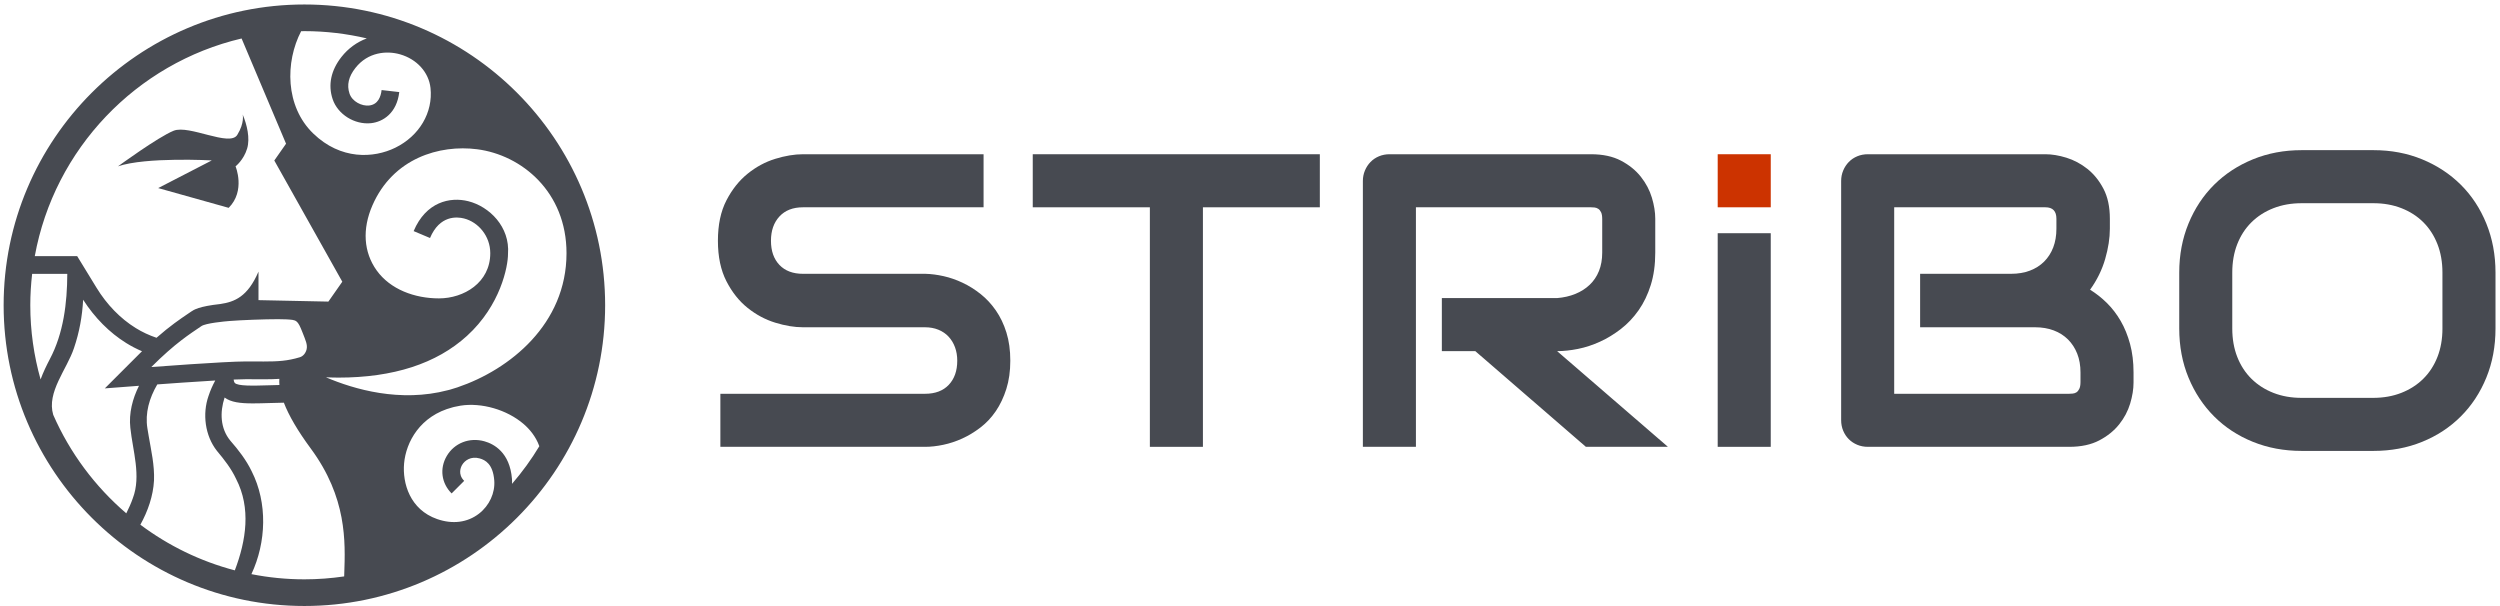<?xml version="1.0" encoding="UTF-8"?> <svg xmlns="http://www.w3.org/2000/svg" width="532" height="129" viewBox="0 0 532 129" fill="none"> <path d="M211.932 66.082C210.991 64.722 209.913 63.557 208.697 62.587C207.481 61.618 206.2 60.814 204.854 60.177C203.508 59.541 202.155 59.07 200.794 58.766C199.433 58.462 198.145 58.296 196.93 58.267H196.843H170.878C168.736 58.267 167.064 57.637 165.863 56.378C164.662 55.119 164.061 53.404 164.061 51.233C164.061 49.091 164.661 47.369 165.863 46.066C167.064 44.763 168.736 44.112 170.878 44.112H209.304V32.823H170.878C169.054 32.823 167.086 33.149 164.973 33.8C162.86 34.451 160.899 35.508 159.09 36.97C157.281 38.432 155.775 40.328 154.574 42.658C153.373 44.988 152.772 47.847 152.772 51.233C152.772 54.62 153.372 57.485 154.574 59.83C155.775 62.175 157.28 64.071 159.09 65.518C160.899 66.966 162.86 68.015 164.973 68.666C167.086 69.317 169.054 69.643 170.878 69.643H196.843C197.885 69.643 198.833 69.817 199.687 70.164C200.541 70.511 201.264 71.004 201.858 71.64C202.451 72.277 202.907 73.029 203.226 73.898C203.544 74.766 203.704 75.722 203.704 76.764C203.704 78.906 203.103 80.614 201.902 81.887C200.701 83.161 199.015 83.797 196.844 83.797H153.295V95.086H196.844C198.06 95.086 199.355 94.941 200.73 94.652C202.105 94.363 203.458 93.914 204.79 93.306C206.121 92.698 207.409 91.917 208.654 90.961C209.898 90.006 210.984 88.848 211.91 87.487C212.836 86.127 213.582 84.556 214.146 82.776C214.71 80.996 214.993 78.992 214.993 76.762C214.993 74.533 214.718 72.536 214.168 70.77C213.618 69.006 212.872 67.443 211.932 66.082Z" fill="#474A51"></path> <path d="M219.769 44.112H244.692V95.086H255.981V44.112H280.86V32.823H219.769V44.112Z" fill="#474A51"></path> <path d="M335.806 74.245C337.383 73.927 338.946 73.413 340.495 72.704C342.043 71.995 343.527 71.091 344.945 69.99C346.363 68.89 347.615 67.566 348.701 66.017C349.786 64.469 350.647 62.681 351.284 60.655C351.92 58.629 352.239 56.328 352.239 53.751V46.543C352.239 45.154 352 43.663 351.523 42.071C351.045 40.479 350.264 38.996 349.178 37.62C348.092 36.245 346.681 35.102 344.945 34.19C343.208 33.278 341.081 32.822 338.562 32.822H295.707C294.896 32.822 294.144 32.967 293.449 33.256C292.754 33.546 292.153 33.951 291.647 34.472C291.14 34.993 290.742 35.601 290.453 36.296C290.163 36.991 290.019 37.729 290.019 38.51V95.085H301.308V44.111H338.562C338.793 44.111 339.047 44.126 339.322 44.154C339.597 44.183 339.857 44.277 340.104 44.436C340.35 44.595 340.553 44.842 340.712 45.174C340.871 45.507 340.951 45.992 340.951 46.629V53.75C340.951 55.226 340.719 56.536 340.256 57.679C339.793 58.823 339.134 59.8 338.28 60.61C337.426 61.421 336.413 62.065 335.241 62.542C334.069 63.02 332.773 63.317 331.355 63.432H306.824V74.721H313.943L337.476 95.085H354.931L331.354 74.721C332.745 74.722 334.228 74.563 335.806 74.245Z" fill="#474A51"></path> <path d="M451.28 68.296C450.44 66.849 449.463 65.575 448.349 64.475C447.234 63.375 446.04 62.434 444.767 61.653C446.243 59.598 447.314 57.42 447.98 55.118C448.645 52.817 448.979 50.667 448.979 48.67V46.542C448.979 44.024 448.523 41.896 447.611 40.159C446.699 38.422 445.555 37.011 444.181 35.926C442.805 34.841 441.322 34.052 439.731 33.56C438.138 33.068 436.648 32.822 435.259 32.822H397.484C396.673 32.822 395.921 32.967 395.226 33.256C394.531 33.546 393.93 33.951 393.424 34.472C392.917 34.993 392.519 35.601 392.23 36.296C391.94 36.991 391.796 37.729 391.796 38.51V89.397C391.796 90.208 391.94 90.96 392.23 91.655C392.519 92.35 392.917 92.951 393.424 93.457C393.93 93.964 394.531 94.362 395.226 94.651C395.921 94.941 396.673 95.085 397.484 95.085H440.339C442.857 95.085 444.985 94.629 446.722 93.717C448.459 92.805 449.87 91.669 450.955 90.309C452.04 88.949 452.822 87.472 453.3 85.88C453.778 84.288 454.016 82.797 454.016 81.408V79.237C454.016 77.037 453.769 75.025 453.278 73.202C452.785 71.379 452.119 69.744 451.28 68.296ZM442.727 81.322C442.727 81.93 442.64 82.408 442.467 82.755C442.293 83.102 442.09 83.349 441.859 83.493C441.627 83.638 441.367 83.725 441.077 83.753C440.787 83.782 440.541 83.796 440.339 83.796H403.085V44.111H435.259C436.822 44.111 437.604 44.922 437.604 46.542V48.67C437.604 50.146 437.379 51.471 436.931 52.643C436.482 53.815 435.838 54.821 434.999 55.661C434.159 56.501 433.146 57.145 431.96 57.593C430.773 58.042 429.442 58.266 427.965 58.266H408.601V69.642H433.045C434.521 69.642 435.852 69.866 437.04 70.315C438.226 70.764 439.24 71.408 440.079 72.247C440.918 73.087 441.569 74.092 442.033 75.265C442.496 76.437 442.728 77.762 442.728 79.238V81.322H442.727Z" fill="#474A51"></path> <path d="M529.088 47.563C527.785 44.365 525.976 41.615 523.661 39.313C521.345 37.012 518.603 35.21 515.433 33.907C512.263 32.604 508.812 31.953 505.078 31.953H489.794C486.06 31.953 482.6 32.604 479.417 33.907C476.233 35.21 473.482 37.011 471.167 39.313C468.851 41.614 467.034 44.364 465.718 47.563C464.401 50.762 463.742 54.243 463.742 58.005V69.902C463.742 73.694 464.4 77.182 465.718 80.366C467.034 83.55 468.851 86.3 471.167 88.616C473.482 90.932 476.232 92.734 479.417 94.022C482.6 95.31 486.06 95.954 489.794 95.954H505.078C508.812 95.954 512.264 95.31 515.433 94.022C518.603 92.734 521.345 90.932 523.661 88.616C525.976 86.3 527.786 83.551 529.088 80.366C530.391 77.182 531.042 73.694 531.042 69.902V58.005C531.041 54.243 530.39 50.762 529.088 47.563ZM519.752 69.903C519.752 72.132 519.397 74.151 518.688 75.96C517.978 77.769 516.973 79.318 515.67 80.606C514.367 81.894 512.811 82.893 511.002 83.602C509.192 84.312 507.188 84.666 504.988 84.666H489.791C487.59 84.666 485.586 84.312 483.777 83.602C481.967 82.893 480.412 81.894 479.109 80.606C477.806 79.318 476.8 77.769 476.091 75.96C475.381 74.151 475.027 72.132 475.027 69.903V58.006C475.027 55.777 475.381 53.758 476.091 51.949C476.799 50.14 477.806 48.591 479.109 47.303C480.412 46.015 481.967 45.017 483.777 44.307C485.586 43.598 487.59 43.243 489.791 43.243H505.075C507.246 43.243 509.235 43.598 511.045 44.307C512.854 45.017 514.402 46.015 515.691 47.303C516.979 48.591 517.977 50.14 518.687 51.949C519.395 53.758 519.751 55.777 519.751 58.006V69.903H519.752Z" fill="#474A51"></path> <path d="M376.815 49.627H365.526V95.086H376.815V49.627Z" fill="#474A51"></path> <path d="M376.818 32.821H365.526V44.112H376.818V32.821Z" fill="#CC3300"></path> <path d="M64.773 0.954C29.483 0.954 0.773 29.664 0.773 64.954C0.773 100.244 29.483 128.954 64.773 128.954C100.063 128.954 128.773 100.244 128.773 64.954C128.773 29.664 100.063 0.954 64.773 0.954ZM101.527 31.76C110.991 32.976 120.554 40.799 120.554 53.888C120.554 68.951 108.514 78.644 97.352 82.427C96.82 82.608 96.287 82.772 95.755 82.92C95.605 82.956 95.459 82.994 95.312 83.032C85.177 85.707 75.356 82.851 69.355 80.289C70.246 80.321 71.138 80.355 72.002 80.355C83.698 80.355 92.882 77.383 99.362 71.486C106.533 64.96 108.103 56.689 108.103 54.053H108.102C108.557 48.256 104.124 43.946 99.662 42.82C95.744 41.833 90.633 42.984 88.023 49.179L91.508 50.647C93.564 45.766 97.247 46.111 98.736 46.487C101.76 47.25 104.329 50.205 104.329 53.873C104.329 60.163 98.691 63.497 93.413 63.497C88.237 63.497 83.048 61.586 80.15 57.54C77.374 53.663 77.053 48.753 79.247 43.714C83.635 33.639 93.56 30.736 101.527 31.76ZM64.081 6.644C64.312 6.641 64.541 6.626 64.773 6.626C69.343 6.626 73.785 7.171 78.055 8.17C75.971 8.945 74.106 10.28 72.655 12.128C70.422 14.974 69.775 18.077 70.787 21.1C71.869 24.333 75.453 26.573 78.936 26.214C81.513 25.944 84.449 24.063 84.961 19.594L81.204 19.164C81.045 20.554 80.453 22.252 78.542 22.452C76.991 22.616 74.95 21.628 74.372 19.9C73.767 18.091 74.178 16.313 75.629 14.464C78.285 11.078 82.279 10.744 85.133 11.56C88.707 12.583 91.249 15.391 91.61 18.715C92.177 23.938 89.234 28.931 84.114 31.437C79.515 33.687 72.513 34.073 66.654 28.406C60.665 22.614 60.677 13.182 64.081 6.644ZM51.41 8.189L60.872 30.582L58.37 34.155L72.842 59.95L69.88 64.18L55.007 63.869V57.801C52.701 63.18 49.901 64.242 46.875 64.696C42.332 65.188 41.225 65.935 40.728 66.275L40.04 66.742C38.337 67.894 36.179 69.356 33.305 71.879C31.71 71.337 30.268 70.667 28.858 69.792C25.614 67.78 22.743 64.829 20.557 61.257L16.423 54.503H7.402C11.549 31.686 29.003 13.464 51.41 8.189ZM59.46 81.927C58.677 81.946 57.925 81.967 57.222 81.988C53.815 82.089 50.596 82.184 49.952 81.48C49.884 81.405 49.775 81.21 49.722 80.768C50.787 80.723 51.691 80.696 52.337 80.696C53.094 80.696 53.793 80.7 54.446 80.704C55.032 80.707 55.582 80.71 56.103 80.71C57.261 80.71 58.352 80.696 59.445 80.624C59.416 81.039 59.419 81.472 59.46 81.927ZM56.103 76.928C55.002 76.928 53.771 76.914 52.337 76.914C47.87 76.914 32.199 78.105 32.199 78.105C37.29 73.014 40.381 71.091 42.861 69.397C43.781 68.769 47.759 68.394 48.87 68.306C51.421 68.105 56.287 67.923 59.186 67.923C59.937 67.923 60.557 67.935 60.969 67.962C63.118 68.104 63.312 68.02 64.406 70.828C65.034 72.44 65.472 73.348 65.247 74.329C65.074 75.083 64.55 75.796 63.81 76.02C61.171 76.821 59.121 76.928 56.103 76.928ZM8.636 80.745C7.22 75.719 6.446 70.427 6.446 64.954C6.446 62.698 6.588 60.475 6.839 58.284H14.305L14.318 58.305C14.292 64.481 13.52 70.914 10.612 76.407C9.902 77.761 9.19 79.226 8.636 80.745ZM27.736 91.035C28.238 95.886 30.076 101.288 28.263 106.03C27.89 107.112 27.403 108.172 26.875 109.237C20.231 103.543 14.879 96.389 11.324 88.27C9.889 83.44 14.254 78.591 15.745 74.067C16.896 70.695 17.507 67.259 17.692 63.781C20.14 67.604 23.296 70.79 26.866 73.004C27.957 73.681 29.063 74.25 30.219 74.746C29.99 74.97 29.761 75.194 29.525 75.43L22.306 82.649L29.578 82.096C28.208 84.827 27.39 87.947 27.736 91.035ZM49.971 121.373C42.605 119.439 35.801 116.102 29.87 111.658C31.468 108.768 32.597 105.535 32.773 102.25C32.901 98.971 32.173 95.929 31.646 92.808C31.582 92.451 31.43 91.484 31.366 91.142C30.847 87.882 31.771 84.71 33.471 81.803C35.666 81.64 41.142 81.243 45.807 80.971C45.234 82.011 44.759 83.094 44.37 84.275C43.049 88.056 43.609 92.702 46.158 95.938C47.752 97.85 49.196 99.683 50.236 101.901C53.456 108.129 52.378 115.029 49.971 121.373ZM73.259 122.088C73.252 122.285 73.247 122.467 73.24 122.66C70.474 123.064 67.649 123.282 64.773 123.282C60.917 123.282 57.15 122.896 53.501 122.179C56.676 115.395 56.974 107.02 53.55 100.275C52.388 97.87 50.751 95.757 49.014 93.774C46.858 91.157 46.769 87.713 47.795 84.596C49.154 85.603 51.097 85.842 53.827 85.842C54.876 85.842 56.041 85.808 57.334 85.769C58.283 85.741 59.31 85.712 60.407 85.691C61.464 88.448 63.367 91.699 66.125 95.437C73.832 105.877 73.501 115.247 73.259 122.088ZM108.961 102.962C108.966 102.613 108.975 102.265 108.947 101.916C108.492 96.254 105.087 94.471 103.098 93.911C99.913 93.016 96.687 94.272 95.067 97.039C93.513 99.692 93.921 102.818 96.105 105.002L98.779 102.328C97.359 100.908 98.076 99.383 98.33 98.95C98.898 97.979 100.22 97.029 102.073 97.551C103.271 97.888 104.897 98.738 105.176 102.218C105.389 104.875 104.144 107.592 101.925 109.307C99.483 111.194 96.324 111.605 93.03 110.46C87.23 108.444 85.613 102.815 85.991 98.607C86.396 94.088 89.371 88.48 96.332 86.676C96.424 86.651 96.515 86.628 96.607 86.603C97.057 86.495 97.521 86.399 98.004 86.323C102.477 85.621 107.865 87.182 111.401 90.206C112.632 91.259 114.009 92.841 114.769 94.954C113.063 97.792 111.112 100.465 108.961 102.962Z" fill="#474A51"></path> <path d="M45.077 34.134L33.661 40.023L48.662 44.23C52.3 40.592 50.125 35.396 50.125 35.396C50.125 35.396 51.852 34.061 52.59 31.61C53.244 29.437 52.566 26.554 51.641 24.365C51.641 24.365 52.099 26.118 50.487 28.712C48.874 31.306 40.24 26.492 36.944 27.824C33.648 29.156 25.107 35.396 25.107 35.396C31.066 33.363 45.077 34.134 45.077 34.134Z" fill="#474A51"></path> </svg> 